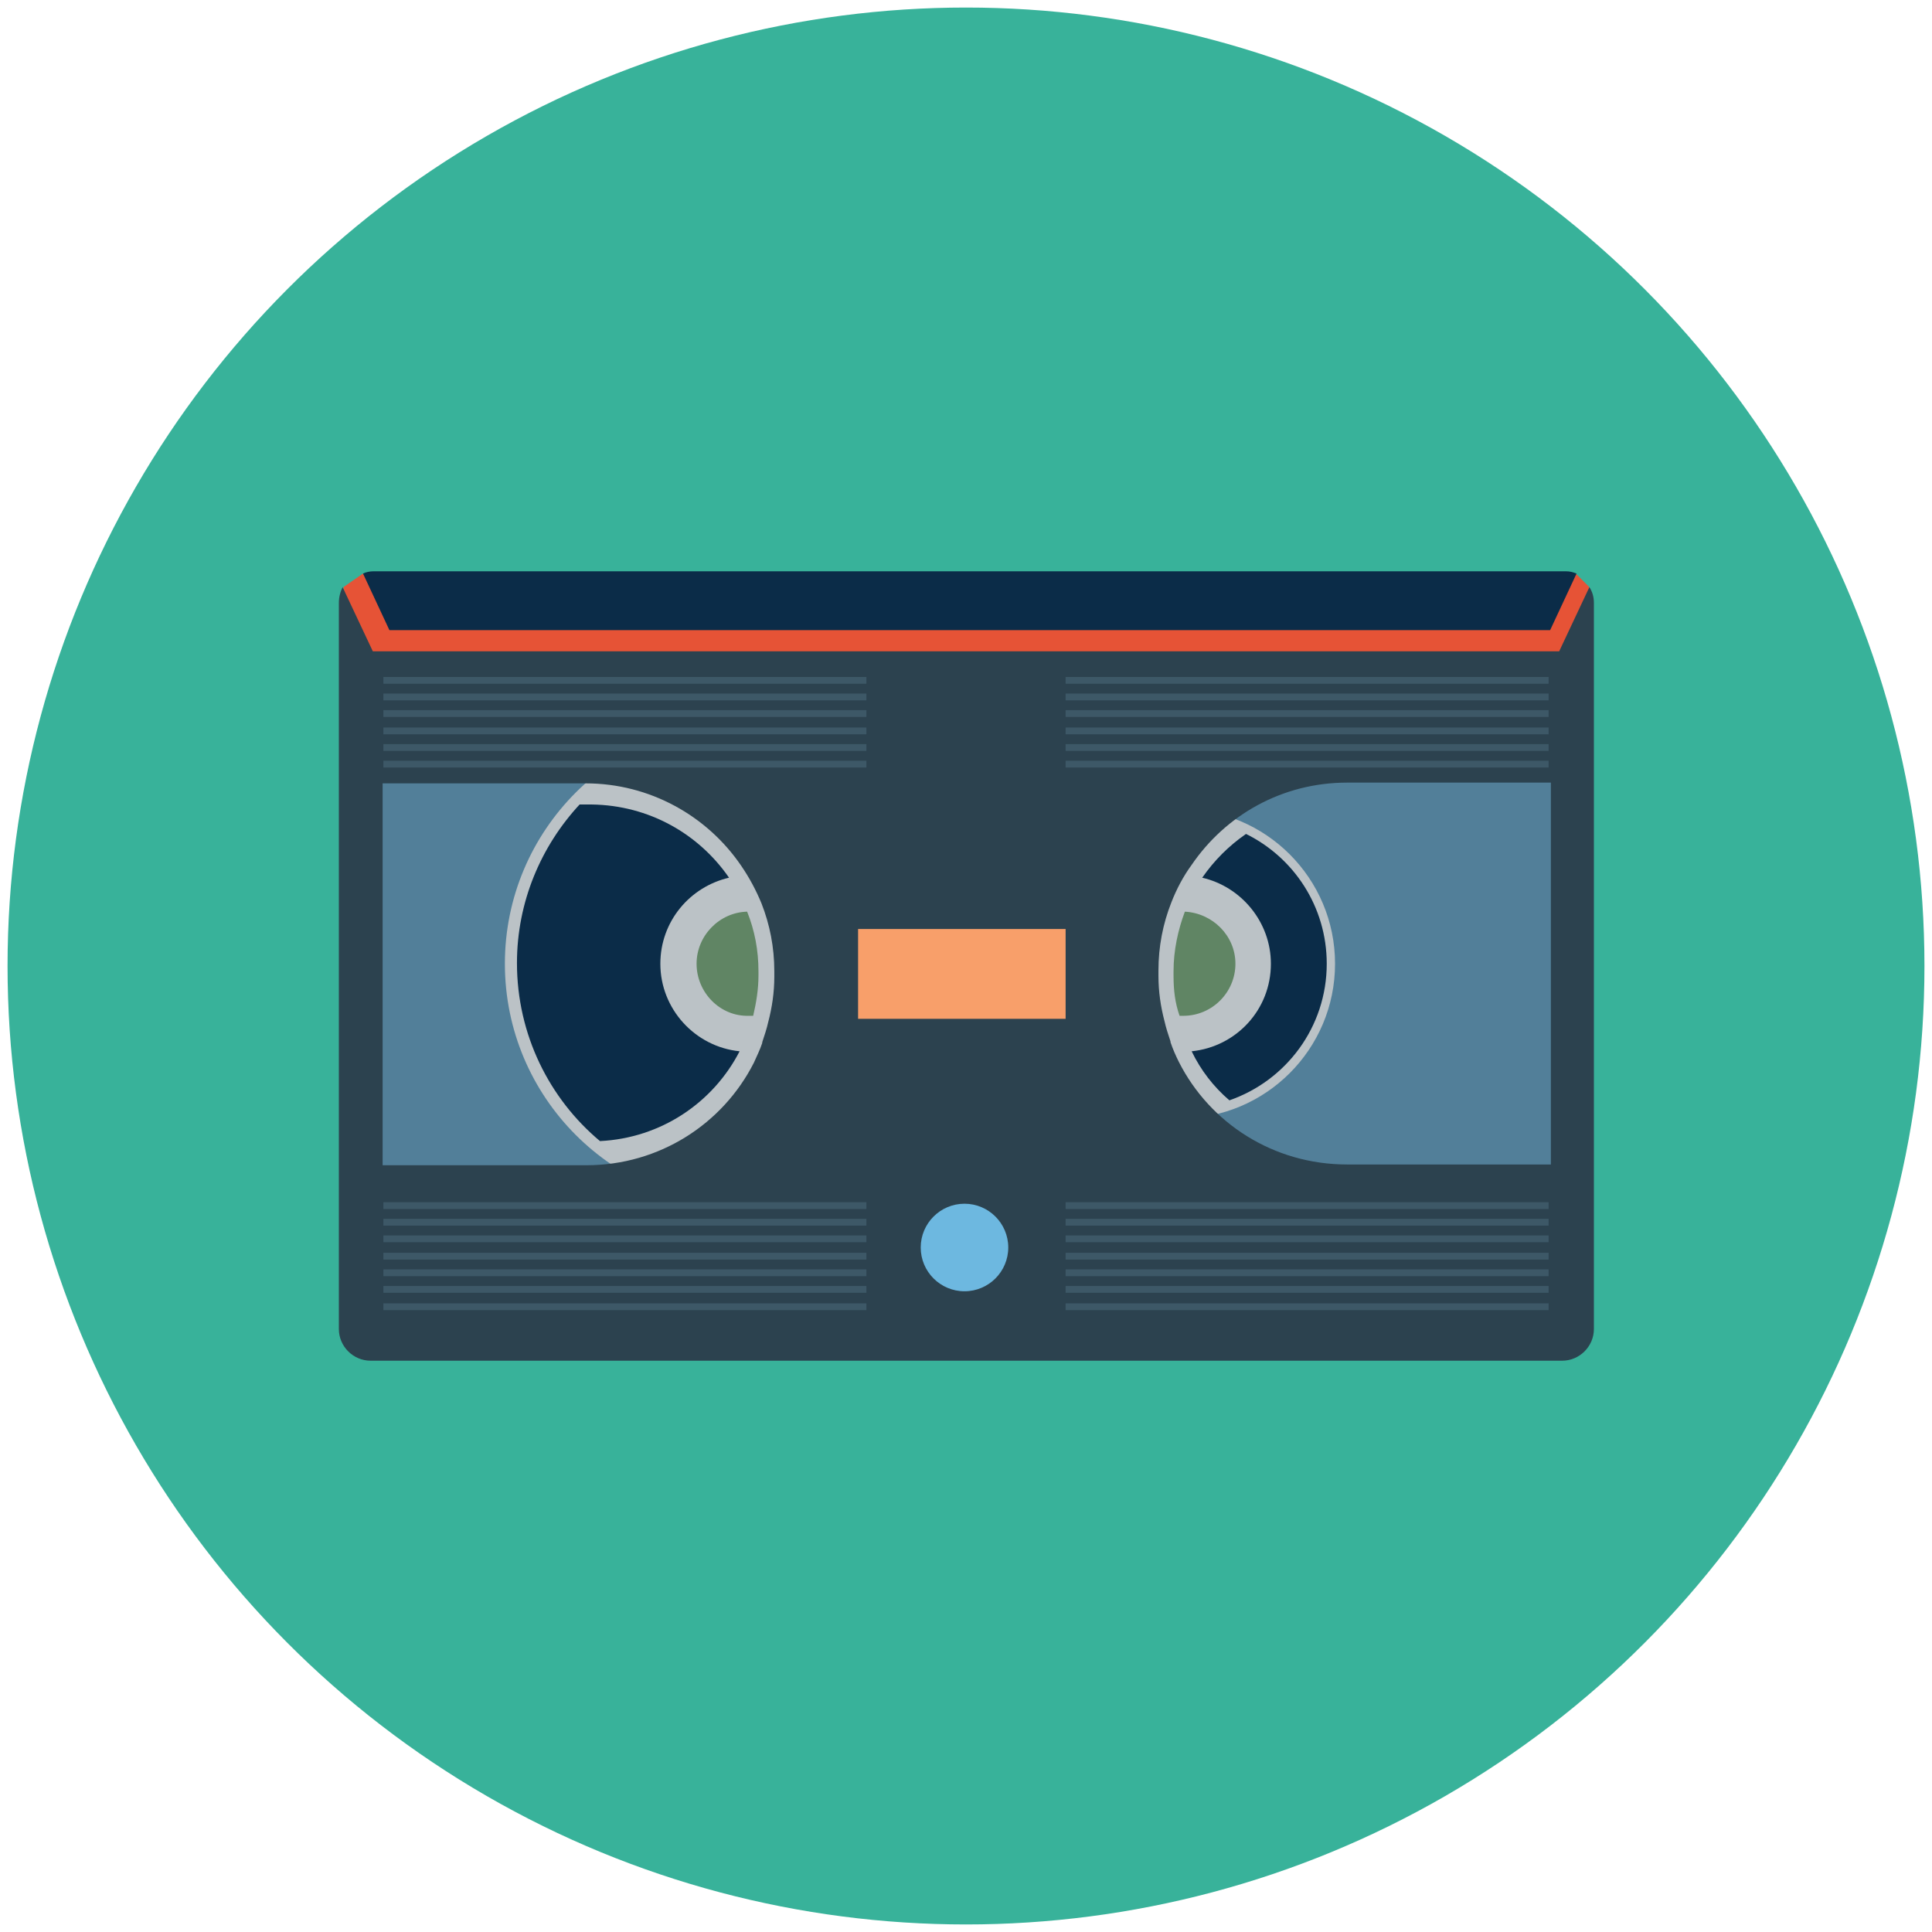 <?xml version="1.0" ?><!DOCTYPE svg  PUBLIC '-//W3C//DTD SVG 1.1//EN'  'http://www.w3.org/Graphics/SVG/1.1/DTD/svg11.dtd'><svg enable-background="new 0 0 256 256" id="Layer_1" version="1.1" viewBox="0 0 256 256" xml:space="preserve" xmlns="http://www.w3.org/2000/svg" xmlns:xlink="http://www.w3.org/1999/xlink"><g><circle cx="128" cy="128" fill="#38B29A" r="127"/><g><polygon fill="#E65336" points="210.6,77.8 208.8,76 48.1,76 45.5,77.8 48.1,90.1 207.4,90.1   "/><circle cx="128" cy="165.8" fill="#6DB8E0" r="7.8"/><rect fill="#527F99" height="59.4" width="160.7" x="48.1" y="98.6"/><circle cx="99" cy="127.7" fill="#BBC2C6" r="32.1"/><circle cx="156.4" cy="127.7" fill="#BBC2C6" r="20.5"/><rect fill="#F89F6A" height="16.3" width="36.5" x="108.8" y="120.8"/><path d="M51.6,83.5L48.1,76c0.4-0.2,0.9-0.3,1.4-0.3h158c0.5,0,0.9,0.1,1.4,0.3l-3.5,7.5H51.6z" fill="#0B2C48"/><path d="M92.3,127.7c0-3.7,3-6.8,6.7-6.9c1,2.5,1.5,5.1,1.5,7.9v0.6c0,1.8-0.3,3.6-0.7,5.3c-0.2,0-0.4,0-0.6,0    C95.4,134.7,92.3,131.5,92.3,127.7z" fill="#608564"/><path d="M96.6,116.3c-5.2,1.2-9.1,5.8-9.1,11.4c0,6,4.6,11,10.5,11.6c-3.5,6.8-10.4,11.5-18.5,11.9    c-6.7-5.6-11-14.1-11-23.6c0-8.1,3.2-15.5,8.3-21h1.6C86,106.7,92.6,110.5,96.6,116.3z" fill="#0B2C48"/><path d="M155.5,129.3v-0.6c0-2.8,0.6-5.5,1.5-7.9c3.7,0.2,6.7,3.2,6.7,6.9c0,3.8-3.1,6.9-6.9,6.9    c-0.2,0-0.4,0-0.5,0C155.7,132.9,155.5,131.2,155.5,129.3z" fill="#608564"/><path d="M168.4,127.7c0-5.5-3.9-10.2-9.1-11.4c1.6-2.3,3.5-4.2,5.8-5.8c6.3,3.1,10.7,9.6,10.7,17.2    c0,8.4-5.4,15.5-12.9,18.1c-2.1-1.8-3.8-4-5-6.5C163.8,138.7,168.4,133.8,168.4,127.7z" fill="#0B2C48"/><path d="M44.9,79.9v96.2c0,2.3,1.9,4.2,4.2,4.2H207c2.3,0,4.2-1.9,4.2-4.2V79.9c0-0.8-0.2-1.5-0.6-2.1l-4,8.5H49.4    l-4-8.5C45.1,78.4,44.9,79.1,44.9,79.9z M156.2,140.7L156.2,140.7c-0.4-0.8-0.8-1.7-1.1-2.6c0,0,0,0,0-0.1    c-0.3-0.9-0.6-1.8-0.8-2.7c0,0,0,0,0,0c-0.5-1.9-0.8-3.9-0.8-6v-0.7c0-3.2,0.6-6.2,1.7-9h0c0.7-1.8,1.6-3.5,2.7-5    c4.5-6.6,12-10.9,20.6-10.9h27v50.6h-27C168.7,154.3,160.3,148.8,156.2,140.7z M122,165.3c0-3.2,2.6-5.8,5.8-5.8    c3.2,0,5.8,2.6,5.8,5.8c0,3.2-2.6,5.8-5.8,5.8C124.6,171.1,122,168.5,122,165.3z M113.7,135v-11.9h27.5V135H113.7z M50.6,103.8h27    c8.5,0,16.1,4.3,20.6,10.9c1.1,1.6,2,3.3,2.7,5h0c1.1,2.8,1.7,5.8,1.7,9v0.7c0,2.1-0.3,4.1-0.8,6c-0.2,0.9-0.5,1.8-0.8,2.7    c0,0,0,0.1,0,0.1c-0.3,0.9-0.7,1.7-1.1,2.6l0,0c-4.1,8.1-12.5,13.6-22.2,13.6h-27V103.8z" fill="#2C424F"/></g><g><g><rect fill="#3D5867" height="0.9" width="64" x="50.8" y="159.3"/><rect fill="#3D5867" height="0.9" width="64" x="50.8" y="161.5"/><rect fill="#3D5867" height="0.9" width="64" x="50.8" y="163.7"/><rect fill="#3D5867" height="0.9" width="64" x="50.8" y="166"/><rect fill="#3D5867" height="0.9" width="64" x="50.8" y="168.2"/><rect fill="#3D5867" height="0.9" width="64" x="50.8" y="170.4"/><rect fill="#3D5867" height="0.9" width="64" x="50.8" y="172.7"/></g><g><rect fill="#3D5867" height="0.9" width="64" x="141.2" y="159.3"/><rect fill="#3D5867" height="0.9" width="64" x="141.2" y="161.5"/><rect fill="#3D5867" height="0.9" width="64" x="141.2" y="163.7"/><rect fill="#3D5867" height="0.9" width="64" x="141.2" y="166"/><rect fill="#3D5867" height="0.9" width="64" x="141.2" y="168.2"/><rect fill="#3D5867" height="0.9" width="64" x="141.2" y="170.4"/><rect fill="#3D5867" height="0.9" width="64" x="141.2" y="172.7"/></g></g><rect fill="#3D5867" height="0.9" width="64" x="50.8" y="89.7"/><rect fill="#3D5867" height="0.9" width="64" x="50.8" y="91.9"/><rect fill="#3D5867" height="0.9" width="64" x="50.8" y="94.1"/><rect fill="#3D5867" height="0.9" width="64" x="50.8" y="96.4"/><rect fill="#3D5867" height="0.9" width="64" x="50.8" y="98.6"/><rect fill="#3D5867" height="0.9" width="64" x="50.8" y="100.8"/><rect fill="#3D5867" height="0.9" width="64" x="141.2" y="89.7"/><rect fill="#3D5867" height="0.9" width="64" x="141.2" y="91.9"/><rect fill="#3D5867" height="0.9" width="64" x="141.2" y="94.1"/><rect fill="#3D5867" height="0.9" width="64" x="141.2" y="96.4"/><rect fill="#3D5867" height="0.9" width="64" x="141.2" y="98.6"/><rect fill="#3D5867" height="0.9" width="64" x="141.2" y="100.8"/></g></svg>